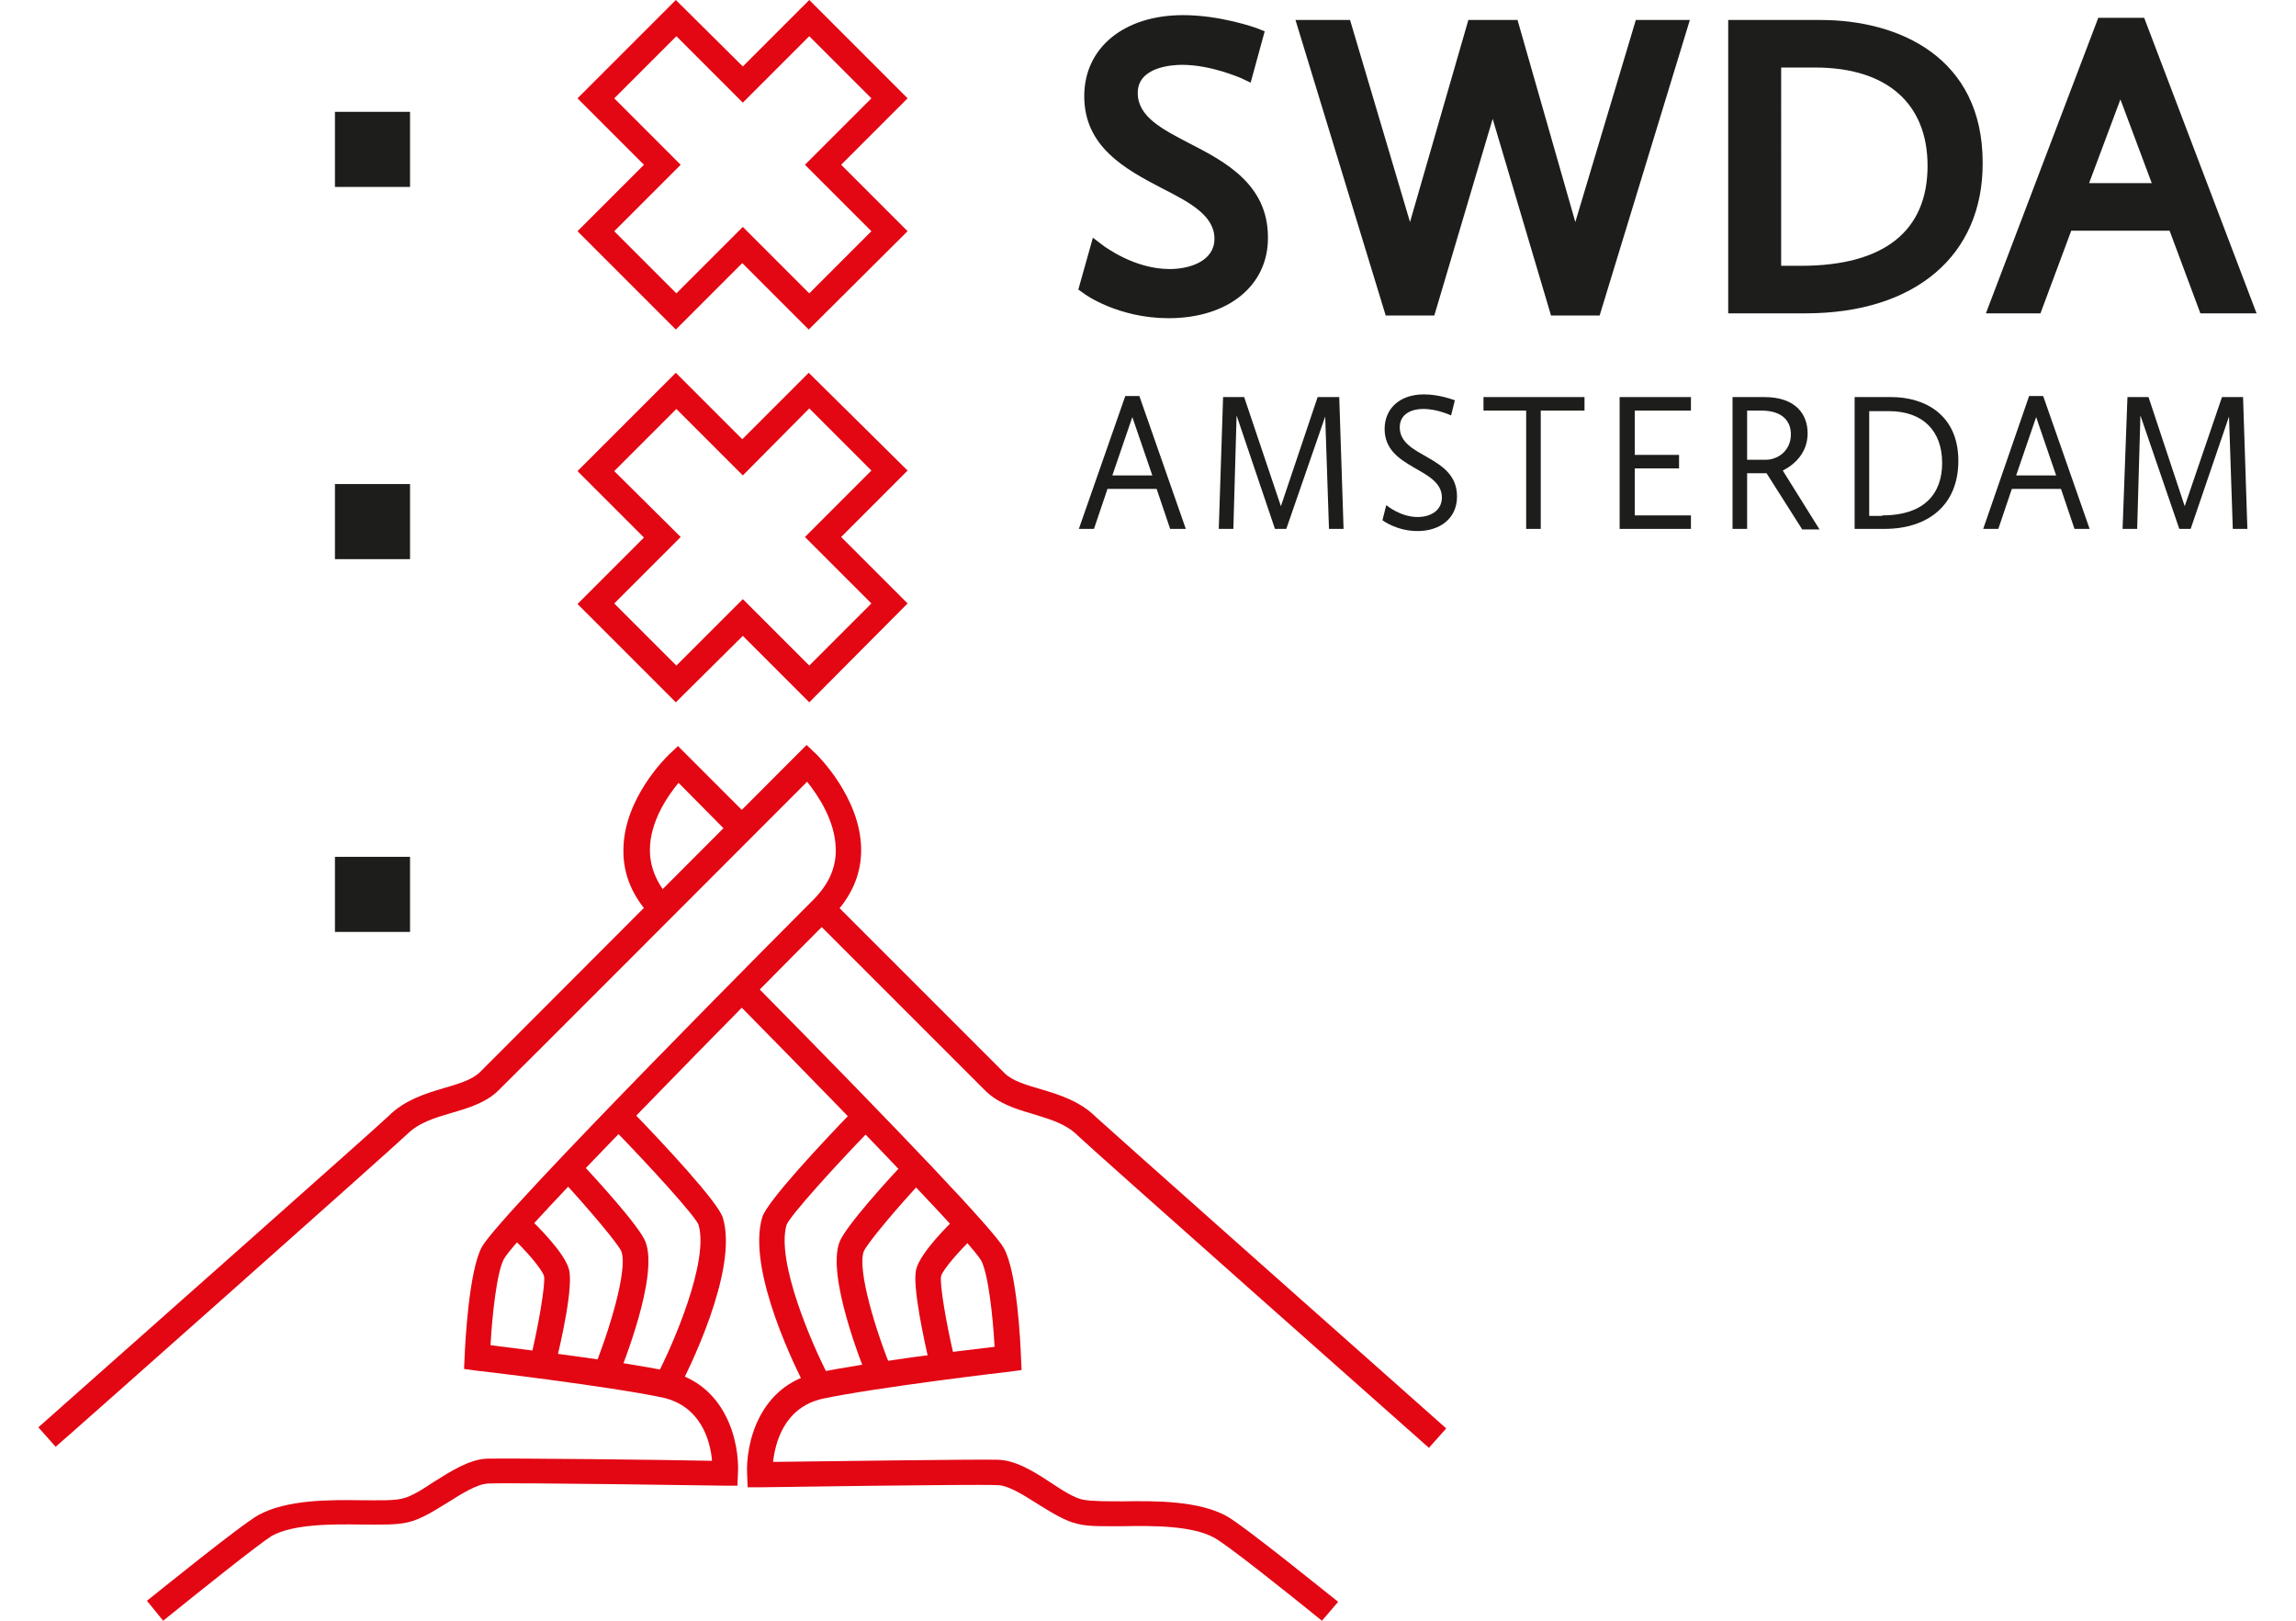 <?xml version="1.0" encoding="utf-8"?>
<!-- Generator: Adobe Illustrator 27.1.1, SVG Export Plug-In . SVG Version: 6.00 Build 0)  -->
<svg version="1.1" id="Laag_1" xmlns="http://www.w3.org/2000/svg" xmlns:xlink="http://www.w3.org/1999/xlink" x="0px" y="0px"
	 viewBox="0 0 425 300" style="enable-background:new 0 0 425 300;" xml:space="preserve">
<style type="text/css">
	.st0{fill:#1D1D1B;}
	.st1{fill:#E30613;}
</style>
<g>
	<rect x="62" y="20.7" class="st0" width="13.9" height="13.9"/>
	<rect x="62" y="89.6" class="st0" width="13.9" height="13.9"/>
	<rect x="62" y="158.6" class="st0" width="13.9" height="13.9"/>
	<path class="st1" d="M149.8,6.7l11.5,11.5l-12.3,12.3l12.3,12.3l-11.5,11.5L137.5,42l-12.3,12.3l-11.5-11.5L126,30.5l-12.3-12.3
		l11.5-11.5L137.5,19L149.8,6.7z M149.8,0l-12.3,12.3L125.1,0l-18.2,18.2l12.3,12.3l-12.3,12.3L125.1,61l12.3-12.3l12.3,12.3
		L168,42.8l-12.3-12.3L168,18.2L149.8,0z"/>
	<path class="st1" d="M137.5,110.9l12.3,12.3l11.5-11.5l-12.3-12.3l12.3-12.3l-11.5-11.5L137.5,88l-12.3-12.3l-11.5,11.5L126,99.4
		l-12.3,12.3l11.5,11.5L137.5,110.9z M149.8,130l-12.3-12.3L125.1,130l-18.2-18.2l12.3-12.3l-12.3-12.3l18.2-18.2l12.3,12.3
		l12.3-12.3L168,87.1l-12.3,12.3l12.3,12.3L149.8,130z"/>
	<g>
		<path class="st1" d="M172.1,252.6c-1-4.3-3.3-14.7-2.5-17.7c0.9-3.2,6.1-8.3,7.2-9.3l3.3,3.5c-2.5,2.4-5.5,5.8-5.9,7.1
			c-0.3,1.5,1,9.1,2.5,15.3L172.1,252.6z"/>
		<path class="st1" d="M264.5,268c-2.6-2.3-63.2-56-65-57.8c-2.2-2.2-5.1-3-8.3-4c-3.1-0.9-6.3-1.9-8.7-4.2
			c-0.9-0.9-16.7-16.7-31.7-31.7l3.4-3.4c15,15,30.7,30.7,31.7,31.7c1.5,1.5,4,2.2,6.7,3c3.4,1,7.3,2.2,10.3,5.2
			c1.6,1.5,47.3,42.1,64.8,57.6L264.5,268z"/>
		<path class="st1" d="M121,170.1c-3.8-3.8-5.7-8.1-5.6-12.9c0.1-9.5,8-17.1,8.4-17.5l1.7-1.6l13.8,13.8l-3.4,3.4l-10.3-10.4
			c-2,2.4-5.3,7.2-5.3,12.4c0,3.4,1.4,6.6,4.2,9.5L121,170.1z"/>
		<path class="st1" d="M244.7,300c-6.8-5.5-17.7-14.2-20-15.4c-4.1-2.2-11.1-2.2-16.7-2.1c-3.4,0-6.4,0.1-8.4-0.4
			c-2.4-0.5-4.9-2.1-7.5-3.7c-2.7-1.7-5.5-3.5-7.5-3.5c-4.8-0.2-43.5,0.4-43.9,0.4l-2.3,0l-0.1-2.3c-0.3-5.5,2-16.5,13-18.9
			c8.5-1.8,26.5-4.1,32.8-4.8c-0.3-5.7-1.2-13.7-2.5-16c-1.5-2.7-18.5-20.6-45.5-48l3.4-3.3c28.9,29.3,44.5,45.8,46.3,49
			c2.5,4.4,3.1,17.7,3.2,20.4l0.1,2.2l-2.2,0.3c-0.2,0-24.7,2.9-34.6,5c-7.2,1.6-8.8,8.2-9.2,11.7c8.7-0.1,37.4-0.5,41.6-0.4
			c3.4,0.1,6.7,2.2,9.9,4.3c2.1,1.4,4.3,2.8,5.9,3.1c1.6,0.3,4.4,0.3,7.4,0.3c6.2-0.1,13.9-0.1,19.1,2.7
			c3.4,1.9,18.9,14.5,20.7,15.9L244.7,300z"/>
		<path class="st1" d="M160.8,255.7c-1.3-3.2-7.8-19.5-5.4-25.8c1.1-2.9,9.3-11.9,11.8-14.5l3.5,3.2c-4.8,5.1-10.2,11.6-10.8,13
			c-1.3,3.4,2.3,15.1,5.3,22.3L160.8,255.7z"/>
		<path class="st1" d="M149,256.6c-1.1-2.2-10.9-21.3-7.9-31.3c0.9-2.9,10.9-13.6,16.8-19.7l3.4,3.3c-7,7.2-15,16.1-15.7,17.8
			c-2,6.8,4.8,22.3,7.6,27.7L149,256.6z"/>
		<path class="st1" d="M102.8,252.6l-4.6-1.1c1.5-6.2,2.8-13.9,2.5-15.3c-0.4-1.3-3.3-4.7-5.9-7.1l3.3-3.5c1,1,6.3,6.1,7.2,9.3
			C106.2,237.9,103.9,248.3,102.8,252.6"/>
		<path class="st1" d="M30.2,300l-3-3.7c1.8-1.4,17.3-14,20.7-15.9c5.2-2.8,12.9-2.8,19.1-2.7c3,0,5.8,0.1,7.4-0.3
			c1.6-0.3,3.8-1.7,5.9-3.1c3.2-2,6.6-4.2,9.9-4.3c4.2-0.1,32.8,0.2,41.6,0.4c-0.3-3.6-2-10.1-9.1-11.7c-9.9-2.1-34.3-5-34.6-5
			l-2.2-0.3l0.1-2.2c0.1-2.6,0.8-16,3.2-20.4c3.5-6.3,60.7-63.6,61.3-64.2c2.9-2.9,4.3-6,4.2-9.5c-0.1-5.2-3.3-9.9-5.3-12.4
			c-9.6,9.6-55.4,55.5-57.1,57.1c-2.3,2.3-5.6,3.3-8.7,4.2c-3.1,0.9-6.1,1.8-8.3,4c-1.8,1.8-62.4,55.6-65,57.8l-3.2-3.6
			c17.5-15.5,63.3-56.1,64.8-57.6c3-3,6.9-4.2,10.3-5.2c2.7-0.8,5.2-1.5,6.7-3c1.8-1.8,58.8-58.9,58.8-58.9l1.6-1.6l1.7,1.6
			c0.3,0.3,8.2,8,8.4,17.5c0.1,4.8-1.8,9.1-5.6,12.9c-15.3,15.3-58,58.6-60.5,63.1c-1.3,2.3-2.2,10.3-2.5,16
			c6.3,0.8,24.4,3,32.8,4.8c11,2.4,13.3,13.4,13,18.9l-0.1,2.3l-2.3,0c-0.4,0-39.1-0.6-43.8-0.4c-2.1,0.1-4.8,1.8-7.5,3.5
			c-2.6,1.6-5.1,3.2-7.5,3.7c-2.1,0.5-5,0.4-8.4,0.4c-5.6-0.1-12.7-0.1-16.7,2.1C47.9,285.8,37,294.5,30.2,300"/>
		<path class="st1" d="M114.1,255.7l-4.4-1.8c3-7.2,6.6-19,5.3-22.3c-0.6-1.4-6.1-7.9-10.8-13l3.5-3.2c2.5,2.7,10.7,11.6,11.8,14.5
			C121.9,236.2,115.4,252.5,114.1,255.7"/>
		<path class="st1" d="M125.9,256.6l-4.2-2.2c2.8-5.4,9.6-20.9,7.6-27.7c-0.7-1.7-8.7-10.5-15.7-17.7l3.4-3.3
			c5.9,6.1,15.9,16.8,16.8,19.7C136.8,235.2,127,254.4,125.9,256.6"/>
		<path class="st0" d="M203.3,47c0,0,5.9,4.6,13.2,4.6c5.5,0,10.1-2.5,10.1-7.4c0-11.6-24.1-10.9-24.1-26.4
			c0-7.4,5.9-13.2,16.5-13.2c6.7,0,12.9,2.3,12.9,2.3l-1.6,5.9c0,0-5.6-2.6-11.6-2.6c-5.6,0-10,2.4-10,7c0,11.8,24.1,10.5,24.1,26.6
			c0,8.8-7.5,13.4-16.7,13.4c-8.8,0-14.7-4.3-14.7-4.3L203.3,47z"/>
		<path class="st0" d="M203.7,52.1c2,1.1,6.6,3.3,12.6,3.3c6.9,0,14.9-3,14.9-11.6c0-7.6-6.1-10.8-12.5-14.1
			c-5.7-3-11.6-6-11.6-12.5c0-5.3,4.6-8.8,11.7-8.8c4.1,0,8.1,1.2,10.4,2l0.6-2.3c-2.2-0.6-6.4-1.7-10.8-1.7
			c-8.9,0-14.7,4.5-14.7,11.5c0,7.3,6,10.4,12.4,13.8c5.7,3,11.7,6.2,11.7,12.6c0,5.5-4.8,9.2-11.9,9.2c-5.2,0-9.7-2.1-12.2-3.5
			L203.7,52.1z M216.3,58.9c-9.3,0-15.5-4.4-15.7-4.6l-1-0.7l2.7-9.6l2.1,1.6c0.1,0,5.5,4.2,12.1,4.2c3.8,0,8.3-1.5,8.3-5.6
			c0-4.3-4.5-6.7-9.8-9.4c-6.7-3.5-14.3-7.6-14.3-17c0-9,7.4-15,18.3-15c6.9,0,13.3,2.3,13.6,2.4l1.5,0.6l-2.6,9.5l-1.9-0.9
			c-0.1,0-5.4-2.4-10.8-2.4c-1.9,0-8.2,0.4-8.2,5.2c0,4.4,4.5,6.7,9.7,9.4c6.4,3.3,14.4,7.5,14.4,17.3
			C234.8,52.8,227.4,58.9,216.3,58.9"/>
	</g>
	<polygon class="st0" points="242.2,5.5 248.6,5.5 261.1,47.5 273.2,5.5 279.6,5.5 291.6,47.5 304.1,5.5 310.4,5.5 294.8,56.6 
		288.4,56.6 276.3,15.7 264.1,56.6 257.7,56.6 	"/>
	<path class="st0" d="M289.7,54.8h3.7L308,7.2h-2.5l-13.9,46.6L278.2,7.2h-3.7l-13.4,46.6L247.3,7.2h-2.7L259,54.8h3.7l13.5-45.4
		L289.7,54.8z M296.1,58.4h-9l-10.8-36.4l-10.8,36.4h-9L239.8,3.7h10.1L261,41.1l10.8-37.4h9.1l10.7,37.4l11.2-37.4h10L296.1,58.4z"
		/>
	<g>
		<path class="st0" d="M333.4,51c18.5,0,25.2-9,25.2-20.2c0-12.2-7.8-20-22.6-20h-8.1V51H333.4z M321.7,5.5h15.4
			c13.9,0,28.2,6.5,28.2,24.6c0,17-12.8,26.2-31.1,26.2h-12.5V5.5z"/>
		<path class="st0" d="M329.7,49.2h3.7c15.3,0,23.4-6.4,23.4-18.5c0-11.6-7.6-18.2-20.8-18.2h-6.3V49.2z M333.4,52.7h-7.3V8.9h9.8
			c15.3,0,24.4,8.1,24.4,21.8C360.4,38.9,356.9,52.7,333.4,52.7 M323.5,54.4h10.7c18.4,0,29.3-9.1,29.3-24.4
			c0-21.1-20.2-22.8-26.4-22.8h-13.6V54.4z M334.2,58h-14.3V3.7h17.1c14.5,0,30,6.9,30,26.4C367.1,47.3,354.5,58,334.2,58"/>
	</g>
	<path class="st0" d="M384.2,35.7h16.7l-8.4-22.4L384.2,35.7z M389.6,5.1h6l19.5,51.1h-6.5l-5.7-15.3h-20.7l-5.7,15.3h-6.3
		L389.6,5.1z"/>
	<path class="st0" d="M392.5,18.4l5.8,15.5h-11.6L392.5,18.4z M381.6,37.4h21.9L392.5,8.2L381.6,37.4z M390.9,6.9h3.5l18.1,47.6
		h-2.7l-5.7-15.3h-23.2l-5.7,15.3h-2.5L390.9,6.9z M388.4,3.3L367.6,58h10.1l5.7-15.3h18.2l5.7,15.3h10.4L396.9,3.3H388.4z"/>
	<path class="st0" d="M205.9,88h7.4l-3.7-10.8L205.9,88z M208.3,73.3h2.6l8.6,24.6h-2.9l-2.5-7.4H205l-2.5,7.4h-2.8L208.3,73.3z"/>
	<polygon class="st0" points="226.4,73.5 230.3,73.5 237.1,93.7 243.9,73.5 247.9,73.5 248.7,97.9 246,97.9 245.3,77.1 238.1,97.9 
		236,97.9 228.9,76.9 228.3,97.9 225.6,97.9 	"/>
	<g>
		<path class="st0" d="M256.6,93.5c0,0,2.6,2.2,5.8,2.2c2.4,0,4.5-1.2,4.5-3.6c0-5.6-10.6-5.2-10.6-12.7c0-3.6,2.6-6.4,7.3-6.4
			c2.9,0,5.7,1.1,5.7,1.1l-0.7,2.8c0,0-2.5-1.2-5.1-1.2c-2.5,0-4.4,1.1-4.4,3.4c0,5.7,10.6,5.1,10.6,12.8c0,4.2-3.3,6.4-7.3,6.4
			c-3.9,0-6.5-2-6.5-2L256.6,93.5z"/>
	</g>
	<polygon class="st0" points="282.5,76 274.6,76 274.6,73.5 293.3,73.5 293.3,76 285.2,76 285.2,97.9 282.5,97.9 	"/>
	<polygon class="st0" points="299.8,73.5 313,73.5 313,76 302.6,76 302.6,84.2 310.8,84.2 310.8,86.7 302.6,86.7 302.6,95.4 
		313,95.4 313,97.9 299.8,97.9 	"/>
	<g>
		<path class="st0" d="M326.9,85.1c2.1,0,4.6-1.6,4.6-4.7c0-2.3-1.4-4.4-5.5-4.4h-2.6v9.1H326.9z M320.7,73.5h5.9c5.8,0,8,3.2,8,6.7
			c0,3.6-2.4,5.8-4.6,6.9l6.8,10.9h-3.2L327,87.6h-3.6v10.3h-2.7V73.5z"/>
		<path class="st0" d="M348.4,95.4c8.1,0,11.1-4.3,11.1-9.7c0-5.9-3.5-9.6-9.9-9.6H346v19.4H348.4z M343.3,73.5h6.8
			c6.1,0,12.4,3.2,12.4,11.8c0,8.2-5.6,12.6-13.7,12.6h-5.5V73.5z"/>
	</g>
	<path class="st0" d="M373.2,88h7.4l-3.7-10.8L373.2,88z M375.6,73.3h2.6l8.6,24.6H384l-2.5-7.4h-9.1l-2.5,7.4h-2.8L375.6,73.3z"/>
	<polygon class="st0" points="393.8,73.5 397.7,73.5 404.4,93.7 411.3,73.5 415.2,73.5 416,97.9 413.3,97.9 412.6,77.1 405.5,97.9 
		403.4,97.9 396.2,76.9 395.6,97.9 392.9,97.9 	"/>
</g>
</svg>
